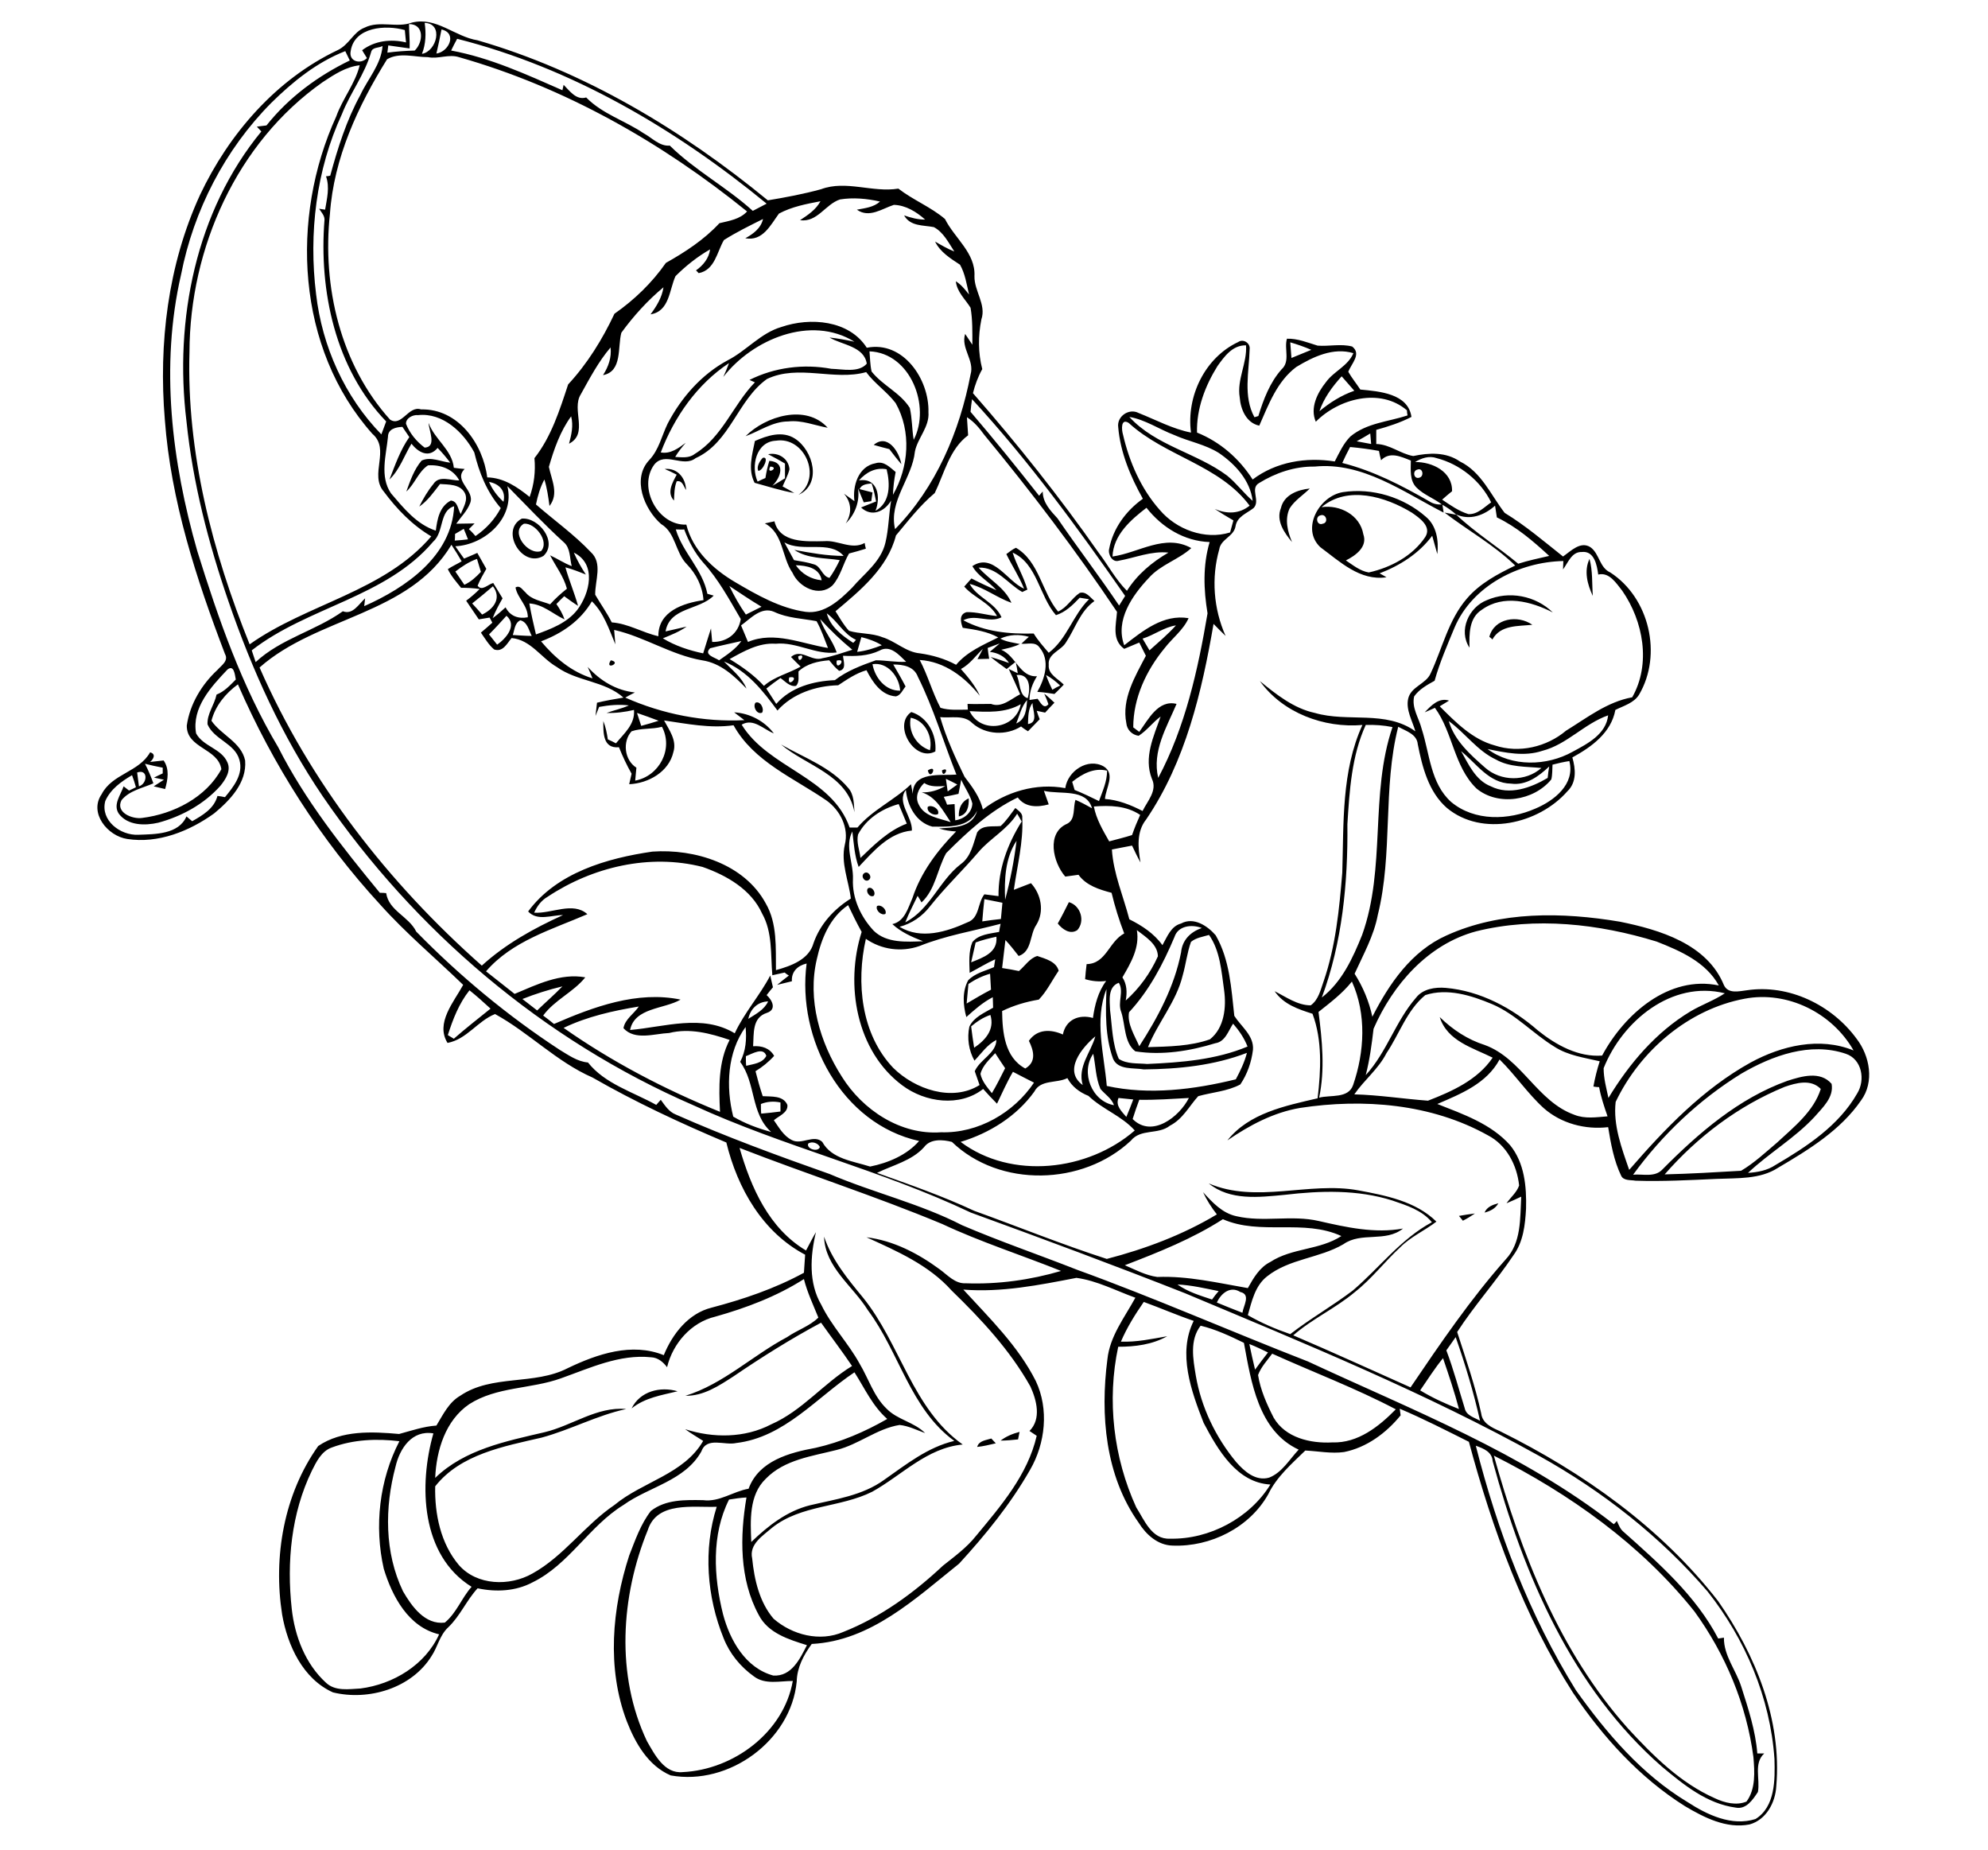 <?xml version="1.0" encoding="utf-8"?>
<!-- Generator: Adobe Illustrator 21.0.2, SVG Export Plug-In . SVG Version: 6.00 Build 0)  -->
<svg version="1.2" baseProfile="tiny" id="Layer_1" xmlns="http://www.w3.org/2000/svg" xmlns:xlink="http://www.w3.org/1999/xlink"
	 x="0px" y="0px" viewBox="0 0 661 615" overflow="scroll" xml:space="preserve">
<path d="M324.9,481c0.6-2.1,2.9-2.2,4.7-2.8c0.4,0.4,1.1,1.2,1.5,1.6C329,480.3,326.9,480.8,324.9,481 M332.7,478.9
	c1.8-1.4,4-2.3,6.3-2.9c-0.1,0.6-0.4,1.9-0.5,2.5C336.6,478.7,334.7,478.9,332.7,478.9 M210,468.2c2.8-5.7,9.5-7.4,15.3-5.7
	C220,463.8,214.5,464.6,210,468.2 M485.1,404.2c1.8-0.3,3.5-0.6,5.3-0.8c-1.3,0.9-2.6,1.7-4,2.4
	C486.1,405.4,485.4,404.6,485.1,404.2 M493.6,403.1c0.8-1.9,2.7-2.6,4.6-3.1C497.2,401.8,495.5,402.6,493.6,403.1 M291.6,301.2
	c1.3-0.7,3.4,1.2,2.8,2.6C293.1,304.5,291,302.6,291.6,301.2 M355.4,299.9c3.9,1.1,5.5,6.3,2.8,9.3c-2.4,1.6-5-0.3-6.5-2.2
	C353,304.7,354.2,302.3,355.4,299.9 M288.6,295.3c1.3-0.8,2.8,1.4,1.9,2.5C289.1,298.5,287.7,296.3,288.6,295.3 M287.3,290.3
	c1.3-1,2.9,1.2,1.6,2.2C287.6,293.5,286,291.3,287.3,290.3 M308.5,268.2c1.3-0.8,4,0.7,3.4,2.4C310.5,271.4,307.9,269.8,308.5,268.2
	 M318.8,271.4c-0.1-2.6,0.8-4.9,3.3-6C322.2,268,321.7,270.8,318.8,271.4 M313.2,256.1C316.2,254.5,313.4,259.4,313.2,256.1
	 M308.5,256.1C312.1,253.8,309.3,259.9,308.5,256.1 M259.7,247.5c7.7,4.4,16.5,7.5,22.3,14.4c2,2.2,1.9,5.4,2.1,8.1
	C281.8,257.5,268.1,254.6,259.7,247.5 M302.8,238.6c-0.9,4.6,1.9,9.3,6.4,10.8C310.2,244.9,307.6,239.5,302.8,238.6 M311,249.8
	c-6.9,3.7-14.3-8.8-8-13.1C308.5,238.4,311.5,244.3,311,249.8 M251.2,233.6c1.6-0.7,3,2,2.2,3.3
	C251.7,237.7,250.2,234.9,251.2,233.6 M203.1,219.5C207,220.3,200.8,223,203.1,219.5 M495.2,211.7c1.6-6.2,9.5-7.4,14.3-4
	c-4.8,0.5-10.6,0-13.3,4.9C496,212.3,495.5,211.9,495.2,211.7 M494.4,199.5c7.3-3.2,16.2-1.5,21.9,4.1c-7.2-3.7-16.4-6.1-23.6-0.9
	c-4.3,2.7-4.2,8.1-4.1,12.6C484.8,209.6,488.4,201.8,494.4,199.5 M528.5,185.8c1.1,4,0.8,8.2,1.1,12.3
	C527.8,194.3,526.6,189.8,528.5,185.8 M264.6,187.9c2,2.9,5.1,4.7,8.6,5C272.5,188.7,268.1,188,264.6,187.9 M260.8,180.3
	c1.1,2,2.1,3.9,3.2,5.9c2.2,0.4,4.5,0.7,6.6,1.4c2.4,0.6,2.7,4,5.2,4.5c1.3-1.8,2.4-3.8,3.4-5.9c-5.1-0.8-10.6-0.4-15.1-3.4
	c5.4,1,10.9,2,16.4,2C275.9,179.4,266.8,183.8,260.8,180.3 M254.3,174c1.1-0.2,2.1-0.5,3.2-0.7c1.8,7.3,10.6,6.7,16.6,6.6
	c4.5-0.4,9.1,3,13.4,0.6c0.1,0.6,0.2,1.3,0.4,1.9c-1.9,0.6-3.7,1.1-5.6,1.6c-2,3.4-2.8,7.6-5.5,10.6c-4.4,4.1-11.2,0.6-13.3-4.2
	C259.9,185.3,260.5,177.2,254.3,174 M174.2,174.1c-4.7,2.7,1.3,10.6,5.7,9.1C182.8,180,177.9,173.7,174.2,174.1 M173.5,172.4
	c5.6-0.5,12.1,7.8,7.2,12.4C173.6,189,166.1,176.3,173.5,172.4 M439.1,171.3c-2,0.4-1.2,3.6,0.7,2.8
	C441.8,173.8,441,170.7,439.1,171.3 M439.4,168.6c6.1-0.9,12.8,2.6,13.9,9c1.5,4.2-2.6,7.1-5.8,8.7c2.4,1.6,4.7,3.5,7.6,4
	c7.3-1.6,14.6-5.5,18.8-11.8c2.2-3.5-1.9-6.3-4.5-8.1C460.7,165.1,448.1,161.3,439.4,168.6 M446.5,163.6c9.8-1.5,20.2,1.7,27.6,8.2
	c3.6,3,4.3,8,3.8,12.4c-0.6-2-1.1-4.1-1.7-6.1c-4.4,5.9-10.7,9.9-17.5,12.5c0.6,0.3,1.8,1,2.3,1.3c-8.8,1.3-15.5-5.2-22-10
	C432.5,175.8,438.6,164.9,446.5,163.6 M425.9,168.9c1-4.4,5.6-6.1,9.6-6.5c-2.2,2.2-5,3.9-6.7,6.6c-1.7,3.6-0.7,7.7,0.8,11.2
	C427,177.1,424.2,173.1,425.9,168.9 M221,155.9c4.3-0.4,7,3,7.1,7c-0.8-1.2-1.2-3.3-3.1-2.9c-0.8,2-0.8,4.2-0.9,6.4
	c-2.5-2.6-0.5-6,0.9-8.6C223.7,157.1,222.4,156.5,221,155.9 M253.6,152.2c2.4-0.7,0,4.5-1.5,4.3
	C251.5,155.1,252.6,153.3,253.6,152.2 M290.5,147.9c4.6-3.9,8.5,2.3,9.2,6.4c-1.4-1.6-2.7-3.3-4-5
	C294,148.9,292.3,148.4,290.5,147.9 M256.1,155.1C254.6,158.1,259.4,155.3,256.1,155.1 M251,146.6c4.1-1.8,9.1-3.5,13.3-0.8
	c6.1,3.9,9.1,15.1,1.2,18.7c8-5.8,2-19.5-7.5-18c-6.6,0.3-8.4,8.5-6.1,13.6c0.9-0.4,1.8-0.9,2.6-1.2c0.3-1.9,0.7-3.8,1.3-5.7
	c5.6,0.4,3.8,5.6,1,8.3c1.4-0.8,2.8-1.6,4.2-2.5c0-1.6,0-3.2,0-4.9c-1.8-1.1-3.7-2.1-5.6-3.1c3.4-0.7,6.8,1.4,7.1,5
	c-0.5,2-1.5,3.8-2.3,5.7c1.3,0.7,2.6,1.4,3.9,2.2c-4.5-0.8-8.8-2.2-13.2-3.4C248.6,156,250.1,151.2,251,146.6 M247.9,145
	c6.7-6.7,20.1-10.8,27.3-2.8c-4.4-0.8-8.6-2.6-13.1-2.1C256.9,140.1,252.6,143.3,247.9,145 M215.4,508.6c-9,22.1-10.7,48.3-0.3,70.2
	c2.6,4.5,5.8,10.9,11.9,10.3c16.9-0.8,33.6-13.2,36.6-30.3c-4.3,0-9.2,1.3-12.9-1.5c-4.5-3.2-8.1-7.6-10.1-12.7
	c-5.6-13.8-6.8-29.5-2.3-43.7C230.5,501.2,218.5,499,215.4,508.6 M242.4,498.5c-5.9,11.7-5.1,25.7-2,38.1
	c2.3,8.7,7.5,17.9,16.7,20.4c6.1,0.4,8.9-5.6,11.2-10.1c-6.1-1.9-12.9-4-16-10c-6.5-11.9-6.3-26.2-4.1-39.1
	C246.2,497.9,244.3,498.2,242.4,498.5 M496.7,483.9c9.1,32.5,21.8,65.2,44.6,90.7c8.4,9.1,17.4,18.1,28.9,23.2
	c3.2,1.5,7.1,2.5,10.5,1.1c3.1-4.2,2.7-9.9,2.3-14.8c-2.3-17.5-9.3-34.2-19.6-48.4C545.6,513.4,521.9,496.6,496.7,483.9
	 M110.3,481.2c-3.4,1.2-5.1,4.7-6.6,7.7c-6.9,14.2-8.4,30.4-6.7,45.9c1,9.1,4.5,18.3,11.4,24.6c3.1,2.9,7.6,2.1,11.5,1.9
	c10.8-1.4,21.5-7.8,26.1-18c-10.2-2.4-15.6-12.6-18.4-21.8c-3.2-14.1-1.5-29.5,5.2-42.4C125.3,478.2,117.5,478.5,110.3,481.2
	 M131.5,487.6c-3.6,13.5-3.7,28.5,2.5,41.4c2.9,5,7.3,11.2,13.9,10.4c3.9-3.2,5.6-8.2,8.9-11.9c-16.9-10.5-17.6-33.8-12.7-51
	C137,475.3,132.9,481.5,131.5,487.6 M472.2,462.2c4.1,2.5,8.5,4.5,12.9,6.2c-1.5-5.7-3.4-11.3-5.3-16.9
	C477,454.9,474.7,458.6,472.2,462.2 M423,450c-1.7,2.3-3.7,4.4-4.7,7.1c0.8,5,2.9,9.7,5.2,14.2c3.9,6.7,12.3,8.6,19.5,8.2
	c8.5,0.3,15.5-5.3,21.1-11C450.8,461.5,436.7,456.2,423,450 M415.4,446.8c0.6,2.8,1.2,5.7,1.9,8.5c1.4-1.9,2.8-3.8,4.3-5.7
	C419.5,448.6,417.5,447.6,415.4,446.8 M480.9,448.9c2.4,6.3,4.1,12.8,6.1,19.2c0.5,2.5,3.2,3.1,5.1,4.2c-2.1-9.4-4.9-18.7-8.1-27.8
	C483,445.9,482,447.4,480.9,448.9 M399.2,440.7c-3.7,4.8-2.5,11.1-1.6,16.6c1.8,10.5,6.6,20.5,13.4,28.7c2.7,3.1,6.5,6.5,11,5.2
	c4.3-1.7,6.7-6,9.8-9.3c-13.4-6.2-15.8-22.5-18.2-35.5C408.9,444.1,404.2,441.9,399.2,440.7 M380.3,432.8c-2.9,4.2-5.6,8.5-7.6,13.2
	c5.2,0.2,10.3-0.9,15.4-1.8c-5,2.8-10.7,3.5-16.3,3.5c-3.8,17.8-1.6,36.8,6,53.4c2.7,4.2,5.1,10.7,11.2,10.4
	c13.1,0.3,26.5-6.8,33.4-18c-11.2-0.6-17.5-11.6-22.2-20.5c-4.1-10.5-8.7-23.1-3.3-33.9C391.3,437.2,385.8,434.8,380.3,432.8
	 M404.6,433c2.8,1.2,5.7,2.3,8.5,3.4c0.3-2.3,2.9-6.1-0.7-6.9C409.1,427.4,406,429.9,404.6,433 M391.5,427c3.5,2.5,7.6,3.7,11.5,5
	c0.7-1,1.4-1.9,2.2-2.8C400.7,428.3,396.1,427.2,391.5,427 M237.8,437.7c-8,1.9-14.1,8.9-16,16.8c-1.3-1.7-3-3.2-5.3-3.3
	c-10.5-1.1-20.4,3.6-30,7c-10,3.6-21.3,2.7-30.5,8.6c-7.9,5.4-10.9,15.3-11.3,24.5c9.8-9.5,23.6-12.2,36.4-15.2
	c9.2-2.2,17.4-8.6,27.1-7.7c-9.7,2.1-18.5,6.9-28.1,9.5c-12.5,2.9-27,5.5-35.4,16.2c-0.2,9.2,1.8,19,7.9,26.2
	c6,6.8,16.8,7.1,24.4,2.8c10.5-5.8,17.4-16.1,27.3-22.8c9.4-7.8,23.1-10.2,29.5-21.3c-2-1.3-4.1-2.5-6-3.9c9.3,3,19.8,3,28.6-1.6
	c10.3-4.5,17.4-13.6,26.9-19.4c-3.3-4.9-6.9-9.6-10.3-14.4c-10.1,5.4-19.8,11.5-29.2,17.9c-4.8,3.1-9.9,6.5-15.9,6.4
	c12.6-3.9,22.3-13.4,33.8-19.5c3.3-2.3,7.6-3.7,10.4-6.5c-1.7-4.2-3.7-8.4-4.8-12.8C258.2,431,248.1,434.8,237.8,437.7 M374,420.6
	c3.5,1.5,7,3.4,10.8,3.9c10.2-0.4,20.2,2,30.1,3.7c1.9-3.4,3.9-6.9,7.5-8.7c7.2-4.7,16.4-3.9,23.6-8.6c-12.6-5.8-26.9-0.1-39.4-5.6
	C396.5,411.8,385.2,416.3,374,420.6 M245.9,381.6c3.8,13.2,9.8,26.8,22.1,34.1c1.1-2,2.1-4.1,3.3-6.1c-1.9,7.9-2.5,16.9,1.8,24.2
	c3.4,7,8.9,12.6,12.7,19.5c3,5,4.7,10.9,9,15c3.6,3.7,9.1,4.4,12.8,8.1c-2.8-1-5.5-2.4-8.5-2.7c-7.5,1.2-13.6,6.5-20.9,8.3
	c-8.2,2.1-17.4,3.2-23.6,9.6c-5.6,5.4-5.1,13.9-4.8,21c5.6-5.4,11.9-10.3,19.5-12.2c8.4-2,17.4-3.2,24.6-8.4
	c7.3-5.1,14.5-10.9,23.4-13c-14.6-10.6-18.3-29.5-28.7-43.4c-5-8.1-14.3-14.3-14.6-24.5c2.6,7.7,7.8,14,12.9,20.2
	c12.5,15.4,16.4,37,33.2,48.9c-11.9,1.1-20.2,10.2-30.1,15.7c-10.6,5.3-23.6,4.3-33.2,11.9c-3.1,2.7-7.8,5.5-6.7,10.3
	c0.7,7,2.4,14.5,7.1,20c6.2,5.4,15.4,7.8,23.2,4.4c12.4-4.9,23.4-12.9,33.1-22c3.9-3.1,7.9-6,11-9.9c8.3-10,17.2-20.3,20.2-33.3
	c-0.6-0.4-1.8-1.2-2.4-1.6c4-4,2.4-10.2,0.3-14.8c-6.8-12.1-16.3-22.3-26.2-31.9c-7.6-8.5-18.2-13.1-28.3-17.7
	c9,1.1,17.2,5.4,24.4,10.7c2.6,1.9,5.1,4.8,8.6,4.6c10.7,0.4,21.5-1.1,31.7-4.1c-13.2-5.3-26.7-9.6-39.5-15.6
	C291,397.6,268.2,390.3,245.9,381.6 M268.7,380.2c-0.6,1.8,3.4,2.9,3.9,1.1C272,379.9,269.8,379.3,268.7,380.2 M253,367
	c0,0.8,0,2.4,0.1,3.2c2.1-0.2,4.3-0.4,6.4-0.7c0-1,0-2,0-3C257.2,366,255,366.2,253,367 M378.8,365.6c-0.8,2.1-1.5,4.2-2.2,6.4
	c6.4,6.4,15.5-0.7,18.7-7C389.8,365.3,384.3,365.7,378.8,365.6 M371.9,365c-1.1,2.6,1.1,4.5,2.6,6.3c0.8-1.9,1.6-3.9,2.3-5.8
	C375.2,365.3,373.5,365.2,371.9,365 M593.4,361.3c-15.4,6.3-29,16.6-39.9,29.1c8.5-0.2,16.9-0.7,25.4-1.2c4.4-2.6,8.1-6.1,12-9.4
	c5.6-5.2,12.1-10.3,14.5-17.8C602.1,358.6,597.2,360,593.4,361.3 M343.9,362.9c-5.9,8.2-14.9,13.8-24.5,16.7
	c16.9,12.7,42.4,9.7,57.9-3.8c-4.4-4.9-10.7-7-15.4-11.5c-3-1.2-5.5-3.1-7-5.9C351.3,360.2,346,358.8,343.9,362.9 M370.4,367.4
	c-0.8-2.3-3-3.6-4.5-5.4c-1.6-3.7-1.6-7.8-2.4-11.7C359.2,356.5,363,366.1,370.4,367.4 M326,357c0.5,2.5,2.3,4.5,3.8,6.4
	c1.6-2.7,3-5.5,4.4-8.3c-1.1-1.6-2.2-3.3-3.3-5C329,352.2,326.7,354.2,326,357 M579,356.9c-14.1,8.7-26.3,20.3-36,33.6
	c3.2-0.3,7.3,1,9.8-1.8c11.9-12,25.3-23.6,41.5-29.4c4.7-1.5,10.9-3.4,14.7,1c0.8,4.5-3,7.9-5.7,11c-6.6,7.1-15.1,12-22.1,18.6
	c3.2-0.2,6.4-0.8,9.1-2.6c10.4-6.1,21.1-13.1,27.2-23.8c2.8-4.5,1.6-11.4-3.8-13.2C601.9,346.3,589.3,350.9,579,356.9 M248,351.1
	c0,0.8,0,2.4,0.1,3.2c2.4-0.6,5.4-0.8,6.7-3.3C253.8,347.9,250,350.4,248,351.1 M360,360.7c-1.8-6.1,2.7-10.8,4.2-16.2
	C359.7,348.3,353.4,355.9,360,360.7 M243.8,371.2c3.9,2.3,8.2,3.9,12.6,5.1c-6.9-6.2-5-16.2-10.3-23.3c1.9-3.6,2.2-7.6,1.8-11.6
	C241.8,349.8,241.3,361.3,243.8,371.2 M322.9,341.2c0.3,2.4,0.6,4.7,1,7.1c3.7-2.5,6.9-6,5.4-10.9
	C326.9,338.2,324.8,339.6,322.9,341.2 M187.4,341.7c16.1,11.3,33.7,20.5,52,27.9c-0.4-8.1-0.6-16.6,3.2-23.9
	c-6.5-2.2-13.3-4-20.1-2.3c-4.9,0.2-11.4,2.6-15.2-1.6c0.5-3,3.5-4.8,5.1-7.2C203.9,336,195.3,337.9,187.4,341.7 M248.8,338.7
	c2.5-1.6,5.3-3,6.6-5.8C251.9,333,249.5,335.4,248.8,338.7 M537.2,366.3c-0.9,7.7,2,15.4,4.5,22.6c11.8-13.6,24.5-26.9,40.4-35.7
	c10.3-5.6,22.9-8.6,34.2-4c-7.1-12.5-22-19.9-36.2-17.2C561.4,335.5,545.3,349.3,537.2,366.3 M533.2,355.1c0,3.4,0.9,6.6,1.6,9.9
	c6.9-11.4,15.8-21.9,27.3-28.8c3.7-2.2,7.8-3.6,11.4-6C555.8,325.8,539.4,339.5,533.2,355.1 M473.9,330.8c-6.1,5-8.6,12.9-12.9,19.3
	c-2.7,5.3-7.4,8.9-10.7,13.7c8.2,0.2,16.3,1.5,24.5,2.1c8-3.1,16.5-6.9,21.5-14.3c-6.6-3.3-15.1-5.5-17.6-13.5
	c4.3,4.2,9.3,7.5,15,9.3c12.3,4.5,17.4,18.8,29.8,23.2c3.5,1.4,7.3,0.8,11,0.5c-1.1-3.2-2.2-6.4-2.8-9.7c-0.5,0-1.5-0.1-1.9-0.2
	c0.5-2.8,1.2-5.6,2.1-8.4c-5.1-1.2-10.5-1.9-15-4.8c-7.2-4.4-13-10.9-20.8-14.2C489.2,330.9,481.2,328.4,473.9,330.8 M148.9,344.1
	c0.5,0.3,1.5,0.9,2,1.2c4-3.5,8.1-6.7,12.2-10c-2.3-2.1-4.6-4.2-7-6.1C152.6,333.6,150.6,338.8,148.9,344.1 M368,361
	c14.1,3.1,29,1.2,42.9-2.2c1.5-2.8,2.9-5.7,3.7-8.8c-10.9,4.2-22.7,5.4-34.3,5.5c-3.4-0.6-8.5,0.3-10.2-3.5
	c-2.7-7.4-2.5-15.5-2.2-23.2C363.8,339.1,367.1,350.4,368,361 M173.7,332.1c1.6,1.3,3.3,2.5,4.9,3.8c2.8-2.7,5.7-5.2,8.4-8
	C182.4,329,178,330.4,173.7,332.1 M438.4,336.4c1.2,9.4,2.2,19.1,0.2,28.5c3.8-1,9.7,0.4,11.3-4.2c3.8-11,4.5-23.6-0.4-34.4
	C446.3,330.3,442.3,333.3,438.4,336.4 M369.1,335.9c0.7,5.4,0.7,11.1,2.9,16.1c2.7,1.8,6.3,1.4,9.4,1.7c11.3-0.5,22.9-1.4,33.4-5.8
	c-1.1-2.8-2.8-5.3-4.8-7.6c-1.6,2.4-2.6,6-5.9,6.5c-8.5,2.6-17.7,4.1-26.6,2.7c-3.8-2.9-3.3-8.9-4.7-13.1c-1.3-3.2,1-6.8-0.8-9.7
	C368.2,328.1,369,332.8,369.1,335.9 M322,327.1c-0.2,2.2-0.4,4.4-0.6,6.5c2.7-1.6,5.4-3.2,8.1-4.6c-0.1-1.8-0.2-3.6-0.3-5.3
	C326.7,324.4,324.2,325.6,322,327.1 M324.4,313.3c-0.5,2.2-1,4.4-1.5,6.6c4-1.6,8.9-3.2,8.4-8.5
	C328.9,311.9,326.6,312.5,324.4,313.3 M396,313.1c-1.3,3.6-1.7,7.5-2.8,11.3c-2.1,8.6-8.2,15.5-11.5,23.7c6.9-0.2,14.1-0.3,20.6-2.6
	c4.8-3.8,5.5-10.7,4.7-16.4c-0.9-6.3-1.3-13-5-18.3C400,311.4,397.7,311.7,396,313.1 M378,309.2c1,5.8-2,10.9-4.8,15.7
	c1.5,2.3,1.6,5,1.1,7.7c4.5-4,8.2-9.1,10.7-14.7C384.9,313.8,380.8,311.4,378,309.2 M390.5,311.5c-3.8,9-8.4,17.8-15.1,25
	c-0.7,3.8,1.9,7.8,3.4,11.3c6.2-9.6,11.7-19.9,13.9-31.2c0.4-4.1,3.1-6.8,6.9-8.1C396.3,307.2,391.7,307.7,390.5,311.5 M490.8,309.6
	c-16,4.3-27.7,17.7-34.1,32.4c-0.6,5.2-1.3,10.4-2.6,15.4c7-7.6,9.9-17.9,16.7-25.7c2.3-3,6.4-3.6,9.9-3.3
	c11.5,1,22.1,6.7,30.7,14.2c6,4.8,13.4,8.9,21.3,8.3c7.4-13.8,22.2-26.8,38.8-23.3c-4.3-7.8-12.8-11.5-20.7-14.6
	C531.6,307.1,510.5,304.7,490.8,309.6 M305.7,314.5c-6,2.1-12.6,1.2-17.8-2.4c-3.3,14.5-1.6,31.7,9.1,42.9
	c7.2,7.1,19.6,11.4,28.7,5.7c-0.5-1.5-1.1-3.1-1.6-4.6c1.8-4,7.1-5.9,7.2-10.4c-3.1,1.6-5,4.5-7.3,6.9c-1.9-3.4-2.5-7.5-1.7-11.3
	c1.5-3.2,5-4.6,7.9-6.3c0-0.9-0.1-2.6-0.1-3.5c-3.3,1.7-6,4.1-8.8,6.6c-1.1-4-1.4-8.5,0.6-12.2c2.3-2.4,5.6-3.1,8.6-4.4
	c0.1-0.7,0.3-2,0.4-2.6c-2.9,1.3-5.6,3-8.5,4.5c-0.1-3.4-0.4-7,0.9-10.2c2.1-2.6,5.8-2.8,8.9-3.4c0.1-0.7,0.3-2,0.5-2.7
	C323.6,309.5,314.4,311,305.7,314.5 M271.6,318.8c-3.2,13.5,1,27.7,8.3,39.1c6.9,11.1,19.6,19.5,33,18.5
	c12.3,0.4,24.2-6.5,30.9-16.5c-2.4-1.2-4.7-2.4-7-3.6c-2,3.4-3.6,7.1-5.3,10.6c-1.6-1.6-3.1-3.2-4.6-4.9c-7.8,6.1-19.3,4.5-26.9-1.2
	c-15.3-11.4-19.1-33.5-13.5-51c-1.6-2.9-3.1-5.9-4.5-8.9C275.9,305,273.1,312.1,271.6,318.8 M327.3,298.9c-0.3,2.5-0.5,4.9-0.7,7.4
	c2.1-0.3,4.1-0.6,6.2-0.8c0.2-1.8,0.3-3.6,0.5-5.4C331.3,299.7,329.3,299.3,327.3,298.9 M182.1,298.1c-2.1,1.2-3.5,3.1-4.5,5.3
	c5.8,0.4,12.9-3.8,17.7,0.5c-11.8,5.1-25,8.9-33.7,19c3.2,2.5,6.3,5,9.5,7.5c7.4-3.1,15.3-7,23.5-5.5c-3.9,4.9-10.2,7.5-14,12.7
	c1.2,0.9,2.4,1.8,3.6,2.8c13.1-5.7,27.7-11.1,42.1-8.1c-5.5,3.2-15.3,2.6-16.8,10.1c11.5-1,24-5.4,34.8,1.1
	c3.2-6.9,8.3-12.5,11.8-19.2c0.3,1.3,0.6,2.6,0.9,3.9c-0.7,0.8-1.4,1.7-2.1,2.6c1.9,1.7,3.4,4.8,0.1,5.9c-5,1.6-4.3,6.9-4.6,11.1
	c2.9-0.2,5.5,0.6,7,3.2c-1.8,2-3.9,3.7-6.2,5.1c0.7,2.8,1.5,5.6,2.4,8.3c2.9,0.2,6.8-0.3,8.2,2.9c0.3,2.6-2.9,3.7-4.5,5.1
	c1.7,2.4,3.2,5.2,6,6.6c3.2,1.7,7.3-2,10.1,0.6c3.1,5.7,10.3,6.4,15.9,8.2c6-1.2,12.2-3.8,16.3-8.5c-25.8-5.7-40.7-34-37.4-59
	c-3,0.7-5.1,2.7-4.9,5.9c-1.6,0.4-3.3,0.8-4.9,1.2c1.3-1.1,2.6-2.1,3.9-3.1c-0.4-0.2-1.1-0.7-1.4-1c-1.4,0.3-2.7,0.6-4.1,0.9
	c-0.6-6.9,0.1-14.3-3.4-20.5c-3.6-8-11.8-12.7-19.8-15.5C216,283.7,197,288.2,182.1,298.1 M334.2,299.1c1.7-6.4,3-13,3.8-19.6
	C334.2,285.2,333.9,292.5,334.2,299.1 M310.3,273.3C310.8,273.8,310.8,273.8,310.3,273.3 M325.3,283.3c-5.2,6.1-11,11.6-16,17.9
	c-2.6,3.4-6.1,5.8-10.2,6.9c7.1,4.3,15.6,1.7,22.6-1.5c4-1.4,3.3-6.4,5.6-9.3c1.6,0.2,3.1,0.4,4.7,0.6c-0.1-9,3-17.3,7.7-24.8
	c-0.4-0.7-1.1-2-1.5-2.6C334.9,275.8,329.2,278.7,325.3,283.3 M363.7,268.1c0.8,4.2,3,7.9,5.1,11.6c2.6-0.7,5.1-1.3,7.6-2.1
	c0.8-2.3,1.7-4.5,2.7-6.7C374.5,267.8,369,267.7,363.7,268.1 M285.3,277.4c-0.6,2.6,0.5,5.2,0.8,7.8c4.6-4.4,9.3-9.1,15.4-11.4
	c-0.9-2.1-1.8-4.3-2.7-6.5C293.3,268.8,288,272.2,285.3,277.4 M312.2,265.5C312.7,266,312.7,266,312.2,265.5 M347.1,262.9
	c0.5,1.5,1.1,3,1.6,4.5c-3.7,1-7.8,1.1-10.3-2.3c-9.2,4.4-16.7,11.4-23.8,18.5c-3,5.4-3.5,12-8.2,16.4c-0.3-0.6-0.9-1.6-1.3-2.2
	c-1.4,2.9-2.9,5.8-4.1,8.8c8.2-4.2,11.3-13.8,18.4-19.3c3.5-2.5,4.2-6.8,5.5-10.6c1.8-2.6,5.1-1.8,7.8-2.1c1.9-1.7,3.3-3.9,4.9-6
	c1,0.9,2.5,1.7,2.3,3.3c0.4,8-1.7,16-2.8,23.9c1.9-0.7,3.8-1.5,5.7-2.2c3.4,3.7,4.5,9.4,1.8,13.8c-2.3,3.3-1.4,8.9-5.9,10.4
	c-1.4-1.8-2.8-3.6-4.4-5.3c-0.4,3.1-0.7,6.2-1.1,9.3c1.9,0.3,3.8,0.6,5.6,1c2-1.7,3.6-4.3,6.1-5c2.6,0.9,6.3,1.8,7.1,4.9
	c-2.2,3.2-3.9,6.8-6.6,9.6c-4.2,0.7-8.3,1.9-12.2,3.8c0.1,7,0.8,15.4,7.7,19.1c3.8-2.2,2.8-6,1.2-9.2c2.8-4,7.3-3.9,11.3-2.1
	c1-5,5.4-6.8,10-5.5c0.6-4.3,1.7-8.7,4.4-12.3c-2.3,0.3-4.7,0.1-7-0.6c0.1-1.7,0.3-3.3,0.5-5c6.5-0.1,7.4-7.5,12.5-10.2
	c-1.7-4.4-3.1-8.9-4.2-13.5c-4.1-1.1-8.4-2.4-11-6c-1.5,0.2-2.9,0.4-4.4,0.6c-4.1-4.7-6.4-14.6,0.7-17.6c2.8-1.5,1.8-5.3,2.7-7.9
	c1.9,0.8,3.7,1.8,5.5,2.8C361.2,262,352.6,264.2,347.1,262.9 M303.2,276.1c-7.6,0.7-12.8,6.9-17.7,12.1c-1.4-3.8-1.6-7.8-2.1-11.8
	c-2.6,5,0.4,10.5,0.2,15.8c-0.3,6.4,2.6,12.6,6.9,17.2c4.3,4.2,10.9,3.7,16.4,3.5c-3.6-1.4-7.3-3-10.2-5.7c4.1-0.9,5.2-5.3,6.7-8.7
	c2.8-8.5,8.3-15.8,14.5-22.1c-1.9-0.1-3.9-0.4-5.7-1c4.8-0.4,11.1-0.1,12.7-5.9c-2.8,5.8-9.4,5.3-14.9,5.3
	c-5.4-1.4-8.3-6.9-8.8-12.2C298,266.7,303.4,271.5,303.2,276.1 M305.5,267.5c1.9,4,6.8,4.5,10.6,5.8c-2.6-3.8-4.8-8.4-9.6-9.9
	c2.8,0.1,5.4-0.7,7.8-2.1c-2.4,0.1-4.9,0.4-7-1C305.4,262.1,304.1,264.9,305.5,267.5 M319.6,259.2c-0.3,1.6-0.6,3.1-0.9,4.7
	c-1.6,0.4-3.3,0.7-4.9,1c0.4,0.8,0.8,1.7,1.1,2.6c0.8-0.1,1.7-0.1,2.5-0.2c0.1,1.8,0.1,3.6,0.2,5.4c2.9-0.4,5.6-2.5,5.7-5.6
	C322.6,264.3,320.8,261.9,319.6,259.2 M314.5,258.9c0.2,1.4,0.4,2.8,0.6,4.2c1.1-0.8,2.1-1.5,3.2-2.3
	C317,260.1,315.8,259.5,314.5,258.9 M356.5,259.9c0.2,0.7,0.6,2,0.8,2.7c2.8,1.1,5.4,2.4,8.1,3.7c1.2-3.3,2.7-6.5,2.7-10.1
	C363.7,255.1,359.8,257.3,356.5,259.9 M45.6,256.8c0.2,1.5,0.4,3,0.6,4.6C49.1,260.5,49.3,255.5,45.6,256.8 M485.8,249.7
	c2.5,4.4,4.8,9.7,9.9,11.7c6.2,3.1,13.3,0.5,18.9-2.8c0.1-1.3,0.3-2.6,0.5-3.8c-3.5,3.3-7.7,6.4-12.7,5.7
	C495.1,260.4,490.9,253.8,485.8,249.7 M210,243.1c-3.1,3.4-2.4,9.6,1.6,12.1c-0.1,1.4-0.3,2.9-0.4,4.3c8-1.5,12.8-10.5,8.9-17.9
	C216.8,242.5,213.2,242,210,243.1 M454.1,241c-4.7,10.3-5.4,21.8-6.1,33c0.2,19.5-1.7,39.3-8.5,57.6c6.7-5.2,10.3-13.1,13.4-20.8
	c8-22.3,2.5-46.8,10.1-69.1C460,241.1,457.1,240.9,454.1,241 M481.7,239.7c1.9,6.5,7.2,11.2,12.1,15.5c5.2,4.6,13.5,4.7,18.7,0.1
	c-5.1-0.5-10.5-0.2-15.1-2.8C491.2,249.6,487.2,243.7,481.7,239.7 M512.8,249.6c-6,2-12.3,0.6-18.2-0.6c8.1,6,19.7,5.7,28.3,0.9
	c5-2.7,11.1-5.8,11.8-12.1C526.7,240.6,521,247.5,512.8,249.6 M211.8,237c0.5,1.4,0.9,2.9,1.4,4.3c1.9-0.5,3.9-1.1,5.8-1.7
	C216.6,238.7,214.2,237.8,211.8,237 M341.8,240.7c3.6-0.5,1.5-4.6,1.5-7C341.8,235.7,341.9,238.3,341.8,240.7 M322.4,236.4
	c3.6,7.7,15.4,6,17-2.3C334.2,237.1,328.2,236.7,322.4,236.4 M337.9,240.5C337.2,240.7,337.2,240.7,337.9,240.5
	c3.2-1.4,3.4-4.8,3.6-7.8C339.6,234.9,339,237.8,337.9,240.5 M347.8,224.4c0.6,1.7,1.3,3.3,2.1,4.9c0.6-0.4,1.9-1.1,2.6-1.4
	C351,226.5,349.5,225.3,347.8,224.4 M338,224.4c1.3,2.4,0.7,6.8,3.7,7.7C342.7,228.9,342.5,223.9,338,224.4 M262.4,225.2
	C261.5,229.2,266.4,224.4,262.4,225.2 M75.6,222.6c-5.4,5.7-11.9,12.7-10.4,21.2c2.4,4.4,8.4,5,10.4,9.6c1.3,2.8-0.6,5.7-2.3,7.8
	c-5.4,6.1-12.9,10.2-20.7,12.3c-4.4,1-10.1,1-13.1-3c-2-3,0.6-6.2,1.6-9.1c0.5,0.4,1.4,1.1,1.8,1.4c0.6-0.3,1.8-0.8,2.3-1.1
	c-0.4-1.4-0.8-2.7-1.3-4c-3.6,2.1-7.2,4.7-8.9,8.6c-1.7,6.4,5,11.5,11,11.2c5.6-0.2,13.4-0.1,16-6.1c0.6,0.5,1.3,1.1,1.9,1.6
	c3.5-2,7.3-4.2,8.4-8.4c0.8,0.1,1.7,0.2,2.5,0.4c2.8-3.4,6.2-7.6,4.8-12.4c-1.5-5.5-8.4-6.7-10.6-11.8c-0.2-3.5,2.3-6.5,3-9.9
	c2.6-1,4.5-3.1,6.4-5C78.1,224.3,77.8,220.8,75.6,222.6 M290.1,220.8c0.8,4.5,4.3,8.9,9.2,8.8C299,224.9,295.1,220,290.1,220.8
	 M278.2,219.6C277.6,223.7,282.1,218.6,278.2,219.6 M265.4,218.2C265.5,221.5,268.4,216.7,265.4,218.2 M292.4,216.3
	c-3.8,1.8-8,1.9-12.1,1.7c0.1,1.7,1.3,4.6-1.3,5c-1.3-1-2.3-2.3-3.3-3.5c-3.7,0.3-7.4,1.1-10.2,3.7c-0.1,1.6,0.4,3.5-0.8,4.8
	c-2.1,0.4-3.6-1.5-5.2-2.6c-1.6,1.1-3.2,2.3-4.7,3.5c1.1,1.7,2.2,3.4,3.3,5.1c4.9-5.6,12.4-7.6,19.5-7.9c4-3.1,8.8-4.9,13.6-6.6
	c3.4,0,6.7,0.7,10.1,0.5C299,217.8,296,214.2,292.4,216.3 M328.4,215.4c0.1,1.2,0.3,2.4,0.5,3.6c-1.3,0-2.6,0.1-3.9,0.1
	c0.6-1.1,1.2-2.2,1.8-3.4c-2.4,2.3-4.3,5.1-7.3,6.7c2.4,2.7,4.8,5.6,6.3,8.9c-5-6.2-11.7-11.4-20-11.9c2.7,5.1,4.2,10.8,6.9,15.9
	c2.9,0.9,6.1,0.6,9.1,0.6c0-0.5-0.1-1.4-0.1-1.9c2.6,0.1,5.2,0,7.8,0c3.6,1.4,6.7-1.7,9.7-3.2c-1.2-2.8-2.5-5.6-3.8-8.4
	c0.8,0.4,2.3,1.1,3,1.4c-0.2-1.3-0.4-2.6-0.7-3.8c-1,0.8-2,1.6-3,2.4c-1.8-1.3-3.6-2.6-5.3-4c2.1,0.6,4.1,1.3,6.1,2
	c-1.5-2.3-3.8-3.4-6.4-3.7c1.1-0.9,2.2-1.9,3.3-2.8C331,214.4,329.7,214.9,328.4,215.4 M236.1,215.5c-2.2,2.2,1.5,3,3,4
	c2.7-1.9,5.5-3.7,7.4-6.4C243,213.9,239.6,214.6,236.1,215.5 M286.4,211.8c-0.5,1.6-0.9,3.3-1.4,4.9c2.9-0.3,5.6-1.2,8.2-2.2
	C291.1,213.2,288.8,212.4,286.4,211.8 M379.9,212.3c0.8,1.3,1.5,2.6,2.3,3.9c3-2.7,6.1-5.3,8.8-8.3
	C387,208.5,383.8,211.1,379.9,212.3 M170.5,211.1c2.1,0.1,4.2,0.3,6.3,0.3c-1-1.9-1.4-4.6-3.8-5.2
	C171.1,207.1,171.1,209.4,170.5,211.1 M272.7,205.8c1.3,4,4.2,7.2,5.5,11.1c-7,0.9-13.3-3.6-20.3-2.9c-5.6-0.4-10.6,2.5-15.3,5.1
	c4.1,2.5,8.1,5.3,11.4,8.9c3.5-3.1,8.2-4.1,12.2-6.4c-1.1-1.1-2.2-2.1-3.2-3.2c3.4-3,6.8,1.7,10.5,0.4c3.4-0.6,6.6-1.8,9.9-2.8
	C279.5,212.8,276,209.4,272.7,205.8 M168.4,204.7c-1.9,2.1-3.8,4.2-5.8,6.2c0.9,1.1,1.8,2.3,2.7,3.4
	C168.2,212.3,172.1,207.9,168.4,204.7 M274.9,203.9c1.2,4.5,5.1,7.4,8.8,9.8c0.2-0.2,0.7-0.7,0.9-1
	C280.5,210.8,278.5,206.5,274.9,203.9 M246.4,207.9c0.8,1.8,1.5,3.7,2.3,5.5c8.8-3.7,17.8,0.6,26.6,2c-1.2-3-2.2-6.1-3.8-8.9
	c-4.7-0.9-9.7-1-14.1-3.1C253.1,201.5,249.5,205.7,246.4,207.9 M179.9,213.2c4.6,5.5,10.2,10.2,17.1,12.3c-0.5-1.3-1.1-2.6-1.6-3.8
	c4.2,4.6,9.4,7.8,15.7,8.5c-1.1,0.5-2.1,1.1-3.2,1.7c12.4,5.5,26.1,8.2,39.6,7.5c-1.1-0.9-2.3-1.7-3.4-2.6c5.2,0.3,10.1,2.9,13.2,7
	c-3.4-1.3-6.8-5.2-10.7-2.9c8.9,14.5,30,17.3,35.9,34.2c0.6,0,1.9,0,2.6,0c5-5.9,12.3-9.1,17.8-14.4c0.2,1.1,0.4,2.1,0.6,3.2
	c0-7.6,9.3-6,14.5-6.4c-4.3-10.8-7.6-22.1-12.8-32.5c-1.3-3.5-4.9-4.1-8.2-4.1c1.4,2.4,2.8,4.8,4.1,7.3c-1,1.2-1.6,2.9-3.2,3.3
	c-4.9-0.3-7.8-4.8-9.8-8.7c-3.5,1-6.5,3.1-9.4,5c-7.4,0.2-15.1,2.7-20.2,8.4c-4.8-6.5-10-13.2-17.8-16.3c2.7,2.8,6,5.3,7.5,9
	c-4.1-4.2-8.6-8.5-14.8-9.4c-10.3-1.8-19.1-7.8-29.2-10.1c0.1,1.6,0.3,3.2,0.4,4.8c-2.1-5-3.8-10.4-7.8-14.3
	C193,206.4,186.8,210.6,179.9,213.2 M331.5,196.2C331.8,196.8,331.8,196.8,331.5,196.2 M242.5,194.8c1.6,3.3,3.4,6.5,5.5,9.5
	c1.7-0.9,3.5-1.7,5.2-2.6C249.5,199.5,246,197.1,242.5,194.8 M157,200.6c1.1,1.2,2.2,2.4,3.3,3.7c3.8-1.8,6.6-5.4,3.6-9.4
	C161.7,196.8,159.4,198.7,157,200.6 M151.4,190c1,1.5,2,2.9,3,4.4c2.2-1,3.9-2.6,5.5-4.3c-0.4-1.4-0.9-2.9-1.3-4.3
	C156,186.7,153.6,188.3,151.4,190 M519.7,189.3c0-0.7,0.1-2.1,0.1-2.8c-14.7,0.3-30.3,8.2-36.2,22.2c-2.4,5.8-4.9,11.5-6.6,17.6
	c-2.5,1.4-5.1,2.8-6.8,5.2c-0.9,3.8,1.6,7.2,2.5,10.8c2.7,8.3,2.9,18.1,9.8,24.3c7.8,6.5,19.1,6.1,28,2.2
	c6.2-2.6,13.3-8.1,11.3-15.8c-1.9,0.3-3.7,0.7-5.6,1.2c-0.1,1.6,0,3.3-0.4,4.9c-5.8,7.1-17.7,9-24.9,3c-7.5-7.3-7.8-18.6-13.8-26.8
	c-1.1,0.5-2.2,1-3.4,1.5c2.1-2.2,4.7-5,8.1-3.9c-1,0.6-2.1,1.3-3.1,1.9c5.3,5.3,10.9,11,18.3,13c8.1,2.7,17.3,0.5,23.7-4.9
	c7-4.3,13.7-9.6,22-11.1c6.3-11.1,3.7-25.3-3.3-35.4c-2-2.5-4.3-6.3-8-5.4c-0.4-3.1-1.3-8-5.5-7.5
	C522.6,183.4,521.4,187,519.7,189.3 M336.7,183.7c1.3,4.2,3.7,8,4.9,12.3c-0.4,0.2-1.3,0.6-1.7,0.8c-4.8-2.7-8.5-8.4-14.5-8.1
	c3.5,4,8.7,6.6,10.9,11.7c-4.8-1.7-8.9-5-13.9-6.3c2.5,4.6,8.4,6.1,10.6,11.1c-4.1,2.1-8.6-1.2-12.7,1c7.3,3.9,15.3,4.6,23.4,4.4
	c1.4,2.3,3.2,4.3,5,6.4c6.1-4.6,8-12.5,13.4-17.8c-0.8-0.1-2.3-0.4-3.1-0.5c-2.3,2.4-4.7,4.8-7.9,5.8
	C345.5,198.1,344.9,187.4,336.7,183.7 M190.8,183.7c1.1,2.6,2.5,5,4,7.3c-2.2-0.9-4.5-1.8-6.8-2.4c1.2,4.3,3,8.5,4.2,12.8
	c-1.6-1-3.1-2.1-4.6-3.2c-0.9,0.9-1.8,1.7-2.6,2.6c1.1,1.6,2.1,3.3,2.7,5.1c-3.9-1.8-7.1-5-11.7-5.3c0.6,3.5,1.4,6.9,2.2,10.3
	c5-1.8,10.3-3.8,13.7-8.1C196.1,197.3,198.5,187.5,190.8,183.7 M86.3,221.9c16.7,38.1,42.8,71.6,73.9,99.1
	c7.9-7.2,17.3-12.4,27-16.8c-3.9,0-8.5,2.1-11.6-1.2c9.5-12.9,26.2-17.7,41.3-19.9c14.1-1,30.6,4.1,37.7,17.2
	c3.9,6.7,3.3,14.8,3.4,22.2c5-1.4,11-3.5,12.5-9c2.2-6.3,6.8-11.3,12.4-14.8c-0.7-5.9-3.4-11.8-2-17.9c1.4-5.6-1.5-11.4-6.1-14.7
	c-10.9-7.5-24.2-12.9-30.9-25c-7.8,1.1-15.5-0.5-23.1-1.6c1.7,3.2,4.3,6.6,3.1,10.5c-1.5,6.6-8.3,10.4-14.7,10.7
	c0.3-1.2,0.5-2.3,0.8-3.5c-1.6-2.8-3-5.8-4.2-8.8c-5.4,0.5-5.2-4.8-5.2-8.7c0.8,2,1.2,4.1,1.5,6.1c0.9,0.4,1.8,0.8,2.7,1.3
	c2.7-3.3,6.4-6.3,6-11.1c-3,0.7-6.1,1.1-9.1,1c2.4-0.9,5-1.4,7.4-2.5c-3.3-0.4-6.6-0.1-9.9,0.5c-0.3,0.7-0.9,2.2-1.2,3
	c0.2-1.5,0.3-2.9,0.5-4.4c2.9-0.7,5.8-1.2,8.8-1.7c-6.3-5.6-15.4-5.3-22.2-10.2c-5.2-3-8.6-9-15-9.6c-1.5,1.8-2.9,4.8-5.8,3.8
	c-1.8-1.5-3-3.6-4.4-5.6c1.3-1.1,2.6-2.2,3.8-3.3c-0.2-0.4-0.7-1.3-0.9-1.7c-1.2,0.2-2.4,0.4-3.6,0.6c-1.4-2.1-2.8-4.1-4.2-6.2
	c1.6-1.2,3.1-2.5,4.5-3.9c-2.1-0.3-4.2-0.4-6.2-0.4c-1.6-2-3.3-3.9-4.4-6.2c1.5-1,3.1-1.7,4.6-2.6c-1.1-1.9-2.2-3.7-3.4-5.5
	C136.1,204.5,105.5,204.9,86.3,221.9 M224.7,176c2.3,7.7,8.9,13.3,10.5,21.4c0.5,0.1,1.6,0.5,2.1,0.6c-4.8,4.9-14.6,3.8-16,11.9
	c2.3-0.5,4.7-1.1,7-1.6c-2.4,1.7-5.2,2.8-7.9,3.9c4.1,2.5,8.7,4,13.4,5c0.9-2.8,1.7-5.6,2.6-8.3c0.1,1.5,0.3,3,0.4,4.5
	c4.8,0.1,8.7-2.7,9.5-7.6c-3.8-6.5-7.4-13.2-12.5-18.8c-2.8-3.2-4.8-7-6.3-11C226.9,176.1,225.4,176,224.7,176 M151.3,177.5
	c0,0.5,0,1.6-0.1,2.2c1.5-0.1,2.9-0.2,4.4-0.4c-0.5-1.2-0.9-2.4-1.4-3.5C153.2,176.4,152.3,176.9,151.3,177.5 M381.2,168.8
	c-5.2,4-11,9-11.3,16.2c8.7-1.2,17.4-7.7,26.2-2.8c-4.3,3.9-10.2,5.5-14.1,9.9c-5.5,5.8-11.3,14.1-8.2,22.4c6.2-4.8,13-10.4,21.4-9
	c-1.8,4-5.4,6.6-8,10c-6.1,7.4-10.4,16.6-10.4,26.3c0.5,0.4,1.5,1.1,2,1.5c3-4.1,6.3-10.8,12.4-9.3c-3.3,7.8-8.2,15.7-6.1,24.6
	c9-16.9,13.2-35.9,16.4-54.7c-1.3-7.9-1.6-15.9,0.7-23.7C393.8,179.9,386.4,175.4,381.2,168.8 M144,180.1
	c-15.7,18.5-41.7,21.6-60.3,36.1c0.4,1.3,0.9,2.6,1.3,3.9c8.4-7.8,19.9-10.4,29-16.9c3.3,1.3,5.3-2.4,7.4-4.3
	c-0.1,0.6-0.2,2-0.3,2.6c13.8-6.1,29.1-16.6,29.9-33.2C146,169.7,147.7,176.9,144,180.1 M484.1,171c6.4,6.1,14,10.8,20.7,16.4
	c3.4-1.1,6.9-1.8,10.3-2.6c-5.3-4.9-10.9-9.7-17.4-12.8c-0.2-1.3-0.4-2.6-0.6-3.9C493.5,171.3,488.8,173.1,484.1,171 M168.7,161.6
	c2.6,10.5-7.4,19.5-17.3,20c1,1.4,1.9,2.8,2.9,4.1c1.5-0.6,3-1.3,4.4-1.9c1,1.8,2,3.5,3,5.3c-1,1.8-2.1,3.6-2.9,5.6
	c1.4,2,3.5-0.5,5.2-0.9c1,1.7,2.1,3.4,3.1,5.1c-1.2,2.1-2.4,4.3-3.3,6.6c1.5-1.1,2.9-2.3,4.3-3.6c1.5,2.9,4.2,3.9,7.4,3.3
	c0-3.9-3.4-6.3-4.1-9.9c1.5-0.9,2.3,0.8,3.3,1.6c2,2.5,5.4,2.9,8.2,4c1.7-1.9,3.6-3.6,5.6-5.2c-1.1-4.1-3.7-7.4-5.6-11.1
	c2.4,1.1,4.6,2.6,7.2,3.6c-0.7-2.6-0.4-6-2.6-7.9C181,174.4,174.9,167.9,168.7,161.6 M162.6,160.2c1.1,2.5,2.7,4.7,4.8,6.6
	C168.3,163.1,165.9,160.8,162.6,160.2 M471.3,156.1c-1.8,0.4-1.2,3.3,0.6,2.7C473.6,158.4,473.1,155.4,471.3,156.1 M285.6,159.7
	c6.3-1,7.3,5.6,5.5,10.1c5-2.7,4.9-9,3.7-13.8C291.1,155.3,288,157,285.6,159.7 M418.6,160.6c-3.1,1.8,0.6,5.9-1.8,8.3
	c-2.3,1.8-5.5,2.8-6,6.1c-0.6,3.4-4.9,4.2-5.4,7.6c-2.7,9.5-1.9,19.8,2.1,28.8c-1.4-1.3-2.7-2.7-4-4c-3.9,22.6-9.3,45.7-22.4,65
	c-3.3,4.1-2.7,9.5-1.9,14.3c-1-1.8-1.9-3.7-2.8-5.6c-2.3,0.4-4.5,0.9-6.7,1.3c0.5,8,3.8,15.5,5.8,23.2c4.2,2.1,8.2,4.7,11,8.6
	c1.6-2.8,2.8-6.3,6.2-7.2c4.2-2.3,8.8,0.8,11.5,3.9c4.7,8.1,5.2,17.8,6.2,26.8c2.3,3.6,6.6,6.6,6.2,11.3c-0.5,4.1-1.9,8.1-4.2,11.5
	c-4.3,2.3-9.4,2.6-14,3.9c-3,3.3-5.1,7.6-9.4,9.8c-3.9,3.1-9.7,0.9-13,5c-16,15-43.6,15.7-59.5,0.4c-3.1-0.8-7.2-1.1-9.3,1.8
	c-4.1,4.5-10.3,5.9-15.6,8.5c10.9,3.9,21.8,7.7,32.3,12.6c14.7,5.3,29.2,11.2,44.1,16c12.7-3.3,25.3-8,36.6-14.8
	c-1.8-2.3-3.4-4.8-4.6-7.4c3.1,3.4,6.4,7,11.1,8c9,2.1,18.4-0.5,27.4,1.6c9.2,2.1,18.6,4.2,28,2.5c-5.8,4.7-13.9,1-19.8,5.2
	c-8,4.7-18,4.8-25.4,10.7c-4,3.1-5.1,8.3-6.4,12.9c4.5,2.6,9.2,4.6,14.1,6.3c6.7-5.2,14.1-9.4,20.8-14.5
	c8.8-7.5,15.9-17.1,26.3-22.7c-3.3-4-8.4-5.6-13.1-7.2c-11.6-3.7-24-3.3-35.9-1.9c-8.5,0.8-18.1,2-25.2-3.8
	c15.9,6.8,33.3-0.7,49.7,2.3c9.1,1.7,19.1,3.6,26,10.4c-3.9,3-8.5,5-12,8.5c-5.2,4.8-9.5,10.5-15.1,14.9
	c-6.4,5.4-14.2,8.9-20.5,14.4c13.1,5.6,26,11.5,39,17.3c9.9-14.6,19.9-29.3,31.6-42.5c5.3-5.6,4.8-13.7,5.2-20.9
	c-1.6,0.8-3.3,1.5-4.9,2.2c1.4-2,3.4-3.6,4.2-5.9c-0.7-6.8-4.2-13.5-10.4-16.7c-18.8-10.5-41.4-12.3-62.4-9.1
	c-8.9,1.5-16.9,5.8-24.2,10.8c7.2-9.1,19.3-11.5,30-14c1.1-9.3,1.6-19.3-1.7-28.1c-4.7-1.5-9.6-3.1-12.6-7.5c3.8,1.9,7.6,4.7,12,4.7
	c2.6-1.8,3.3-5.2,4.3-8c4-11.6,5.2-23.9,6.2-36.1c0.5-16.4-0.3-33.8,6.7-49.1c-12.8,1.1-26.5-4-34.1-14.6
	c5.5,4.5,11.3,9.1,18.3,10.6c11,3.2,23.5-1,33.4,6.1c-1-3.5-3.2-7.1-2.4-10.8c0.9-4.1,6-4.9,7.5-8.5c3.9-8.3,5.9-17.8,12.1-24.9
	c4.3-5,10.2-8.1,16-10.9c-7.1-6.9-15.8-11.7-23.5-17.6c1.3,0.2,2.6,0.5,3.9,0.7c-1.4-1.3-3-2.4-4.6-3.3c0.1,0.6,0.3,2,0.4,2.6
	c-13.5-6.9-27-16.9-42.9-15.3C430.5,155,424.1,157.2,418.6,160.6 M470.5,153.6c5.7-0.1,12.5,3.2,12.3,9.7c-1.1,0.9-2.2,1.8-3.3,2.8
	c2.7,1.8,5.5,3.8,8.7,4.8c3,0.2,5.3-2.3,7.6-3.9c-3.5-7.2-10.4-12.7-18.1-14.7C475.2,151.4,472.6,152.3,470.5,153.6 M448.9,148.6
	c-0.9,1.7-1.8,3.5-2.6,5.3c10.3,2.6,19.8,7.5,29,12.8c1.2,0.8,2.7,1.1,4.1,1c-2.7-2.1-6-3.2-8.4-5.6c-2.4-2.4-1.9-6-1.9-9
	c-3.3-1.3-7-3.1-9.9-0.1c-0.3-1-0.5-2.1-0.7-3.1C455.3,149.3,452.1,148.9,448.9,148.6 M451.1,146.7c1.6,0.3,3.2,0.6,4.8,0.9
	c-0.1-1.2-0.2-2.4-0.3-3.5C454.1,145,452.6,145.9,451.1,146.7 M129,145.2c-0.6,6.1-2.8,13.2,1,18.8c4.2,4.9,8.5,10.3,14.9,12.4
	c0.5-3.8,1.2-8,5-10c2.3,0.2,2.3,2.9,3.3,4.5c0.8-2.2,2.6-4.7,1.3-7.1c-1.6-2.9-5.4-2.7-8.2-2.9c-2.1,2.7-4.1,5.6-6.9,7.5
	c1.3-2.6,2.8-5.2,4.7-7.5c1.9-3,5.8-1.1,8.6-1.2c-2-3.8-6.3-5.3-10.4-5c-3.2,2.1-4.4,6.2-7.2,8.7c1.3-3.6,2.6-7.4,5.1-10.3
	c3-1.4,6.4,0.4,9.5,0.7c-1.3-1.7-2.7-3.4-4.2-4.9c-2.9,3.5-6.4,1.5-8.7-1.4c-2.4,4-3.9,8.6-7.3,11.9c1.9-4.9,3.6-9.8,6.6-14.1
	c-0.8-1.1-1.5-2.3-2.3-3.4C131.6,142,129,142.6,129,145.2 M373.4,144.5c2.1,9.1,6,18,12.2,25c5.5,6.5,15,10.1,23.4,7.5
	c0.4-1.3,0.7-2.7,1.1-4c-2.1-1.2-4.2-2.5-6.2-3.8c4,1.7,8.1,1.7,11.6-1.1c-10-13.5-28.1-16.4-40.2-27.5
	C372.6,138.9,372.9,142.9,373.4,144.5 M375.5,138.6c8.8,9.6,22.3,11.9,32.5,19.5c3.1,2.5,5.5,5.8,8.5,8.4
	c-0.8-6.8-5.8-12.2-11.2-15.9c-4.6-2.9-10-3.8-14.9-6C385.4,142.7,380.8,139.5,375.5,138.6 M321.5,138.7c0.1,2,0.3,4,0.4,6
	c-6.2,4.6-7.9,12.6-11.1,19.2c-4.9,4.1-8.8,9.2-12.9,14.1c-2.8,10.9-11.9,18.3-20.1,25.2c1.4,2.2,2.7,4.6,4.5,6.5
	c3.6,1.1,7.5,0.7,11,2.1c4.4,1.3,7.9,5,12.6,5.4c4.2,0.6,8.3,1.8,12,3.8c3.7-4.4,9-6.6,14-9.1c-3.6-2-7.8-2.6-11.8-3.2
	c-0.7-1.9-1.3-4.5,1.3-5.2c3.4-0.1,6.7,1,10.1,1.3c-2.4-4.5-7.7-6.1-10.9-9.8c0.8-0.9,1.6-1.8,2.4-2.7c2.7,1.4,5.5,2.7,8.3,3.9
	c-2.5-2.9-6.1-4.6-8-8c6.9-4.6,11.6,5.1,17.2,7.5c-1.6-4-4-7.6-5.9-11.5c1-0.7,2-1.6,3.2-2.1c7.8,4.6,8.6,14.8,14,21.2
	c3-1.3,4.5-4.4,7.2-6.2c2.1-0.6,3.5,1.5,4.9,2.7c-4.8,3.4-6.4,9.2-9.5,13.8c-1.6,2.7-6.1,3.7-5.7,7.4c-0.3,3.2,3.1,4.6,5,6.6
	c-1,1-2,2.1-3.1,3.1c-1.9-0.3-3.8-0.6-5.7-0.7c2.5-4.4,4.4-10.5,0.7-14.8c-1.4-2-4-1-6-1.2c0.8-0.8,1.7-1.6,2.5-2.3
	c-3.2-0.9-6.5-0.8-9.5,0.6c2,1.1,4.3,1.3,6.5,1.8c-2,1-4.1,1.4-6.2,1.9c4.9,2,6.2,9.2,11.9,8.8c-1.5,2.4-2.5,5-2.5,7.9
	c0.7-0.1,2-0.3,2.7-0.4c0.9,1.1,2,3.7,3.6,1.8c-0.4-1.2-0.9-2.4-1.4-3.5c1.2,0.9,2.3,2,3.4,3c-1.1,1.1-2.1,2.2-3.1,3.3
	c-0.9-0.2-1.8-0.4-2.8-0.6c0.3,0.9,0.6,1.9,1,2.8c-1.3,1.3-2.6,2.7-3.9,4c-0.8-0.5-1.6-1-2.3-1.6c-4.9,3.1-11.8,2.8-16.2-1.1
	c-2.8-2.9-7.1-1.6-10.7-2c2,6.9,5,13.4,8.1,19.8c2.5,3.3,5.1,6.7,6.1,10.9c7.7-5.9,17.7-8.9,27.4-7.1c0.8-5.7,7.5-10.2,12.8-7.2
	c4,2.5,0.6,7.3,0.4,10.8c4.4,0.3,8.6,2,12.5,4c1.6-3.3,5-6.8,3.1-10.7c-2.8-7.1,0.6-14.1,2.9-20.7c-2.6,1.9-4.5,4.6-7.3,6.4
	c-2.2-0.3-3.9-2-4.1-4.2c-1.6-8.1,2.9-15.5,6.5-22.4c-0.7-1.5-1.5-2.9-2.2-4.4c-1.7,0.7-3.4,1.4-5,2.1c-4.2-3-2.7-8-2.4-12.3
	c-13.6-20.3-28.5-39.9-44.1-58.8C325.7,142.4,323.9,140.2,321.5,138.7 M135,140.9c1.2,3.1,3.5,5.9,6.2,7.9c4.1-0.2,1.4-5.7,1.3-8.2
	c2,5.5,7.8,8.9,8.4,14.9c1.2,0.2,2.4,0.3,3.6,0.4c-4,3.9,3.6,7.1,1.8,11.4c-1,2.6-3,4.5-4.6,6.8c2,0,4.1-0.1,6.1-0.1
	c-0.6,0.6-1.2,1.2-1.9,1.9c0.8,0.7,1.5,1.5,2.2,2.3c3.5-2.4,6.4-5.5,8.4-9.3c-4.6-5.3-7.2-11.8-8.8-18.5
	c-3.6-6.7-10.5-13.3-18.7-12.4C137.3,137.8,134.9,139,135,140.9 M323.2,132.7c-0.2,1.4-0.4,2.8-0.5,4.2c7.8,9.1,15.4,18.5,22.8,27.9
	c0.3-0.4,0.9-1.1,1.2-1.4c0,3.7,2.6,6.4,4.9,8.9c6.7,9.8,13.9,19.2,20.5,29c0.7-1.1,1.3-2.1,2-3.2
	C358.3,175.4,341.9,153,323.2,132.7 M438.7,136.7c3.5-2.9,7.3-5.3,11.6-6.8c-1.4-1.6-2.8-3.2-4.2-4.8
	C443,128.5,440.2,132.3,438.7,136.7 M255,126c-9.8,7-12.2,21.1-23.7,26.3c-4.2,3.3-10.2-2.4-13.8,2.2c-5.5,7.6,1.3,20.3,10.7,19.9
	c2.1,8.5,8.9,14.8,16.2,19.1c7.3,4.3,15,8.7,23.5,9.9c6.2,0.8,11.3-3.9,15.4-8c4-4.7,9.6-8.6,11.1-15c1.1-4.6,1.1-9.3,1.9-14
	c-2.2,3.7-6.5,5.6-10,2.3c1.6-0.7,3.3-1.3,5-2c-0.4-2-0.8-4.1-1.5-6c-1.6,0.2-3.3,0.3-4,1.9c1.4,0.4,2.9,0.7,4.3,1.1
	c-0.1,0.7-0.3,2.2-0.4,2.9c-0.6,0.1-1.9,0.3-2.5,0.4c-0.6-1.5-1.3-3.1-1.9-4.6c0.6,4.4-1,8.6-4.1,11.6c2.1-3.3,2-6.9-0.6-9.9
	c1.2,0.8,2.3,1.7,3.5,2.5c-0.7-5,1.3-11.6,7-12.6c2.8-0.9,4.8,1.4,6.7,2.9c-0.5,2.5-0.8,5-0.9,7.6c5.3-9.2,6.2-21.1,0.9-30.5
	c-2.9-3.8-7-6.5-9.8-10.3C277.3,126.7,265.5,121,255,126 M289.1,116.8c0.2,2.2,0.2,4.5,0.7,6.7c3.6,4.6,9.5,7,12.7,12.1
	c0.8,3.4,0.7,7.1,1.3,10.6C309.6,135.1,302.7,117.3,289.1,116.8 M404.8,121.7c-4.1,6.6-7,14.2-6.8,22.1c7.7,3.1,14,8.6,18.5,15.6
	c7.8-5.9,17.8-7.5,27.3-6c1.5-2.9,2.9-6,5.2-8.3c5.4-4.5,12.6-4.9,19-7c-0.1-0.4-0.2-1.3-0.2-1.7c-8.9-7.6-22.7-3.9-30.3,3.8
	c-2-4.6,0.5-9.6,3.4-13.2c2.6-3.6,7.3-5.3,9.1-9.6c-6.7-2-13.4,1.2-19,4.6c-6.4,4.8-9.2,12.5-12.3,19.5c-4.3-0.9-6.2-5.4-6.5-9.4
	c-1-5.9,2.5-11.4,2.1-17.3C409.8,114.7,407.1,118.5,404.8,121.7 M429,113.8c0.1,1.7,0.3,3.5,0.4,5.2c2.2-0.9,4.4-1.8,6.6-2.7
	C433.7,115.3,431.4,114.5,429,113.8 M240.5,125.3c0.7-1.5,1.3-3,1.9-4.6c-10.6,7-18.2,17.9-22.7,29.7c3.2,0.6,5.9-1.4,8.3-3.2
	c-1.3,1.5-2.5,3-3.5,4.7c2.2,0.1,4.6,0.5,6.5-1c9.2-5.6,12.8-16.4,20-23.8c-0.4-0.2-1.3-0.6-1.8-0.8c8.4-4.2,18-5.4,27.2-3.7
	c3.8,0.1,9.1,1.4,11.8-1.7c-0.9-5.8-8.2-6.2-12.4-8.7c2.8,0.3,5.5,0.8,8.3,1.4C269.6,104.6,250.2,112.8,240.5,125.3 M279.3,66.3
	c-4.9,1.6-7.5,7.7-13.3,6.9c2.6-1.7,5.3-3.5,6.8-6.3c-4.7,0.9-9.5,1.8-13.8,4.1c-2.8,3.8-5.4,9.3-11.2,8.2c2.6-1.4,5.2-3.3,5.9-6.4
	c-4.4,2.2-8.9,4.4-13,7c-2.3,3.9-3,10-8.4,11c-0.2-0.2-0.6-0.7-0.9-0.9c2.4-1.7,4.3-4,4.7-7c-4.2,2.4-8.1,5.5-11.5,8.9
	c-2.1,4.6-2,11.7-8.3,12.7c2-2.7,3.8-5.6,4.3-9c-5.3,4.4-10,9.6-14,15.1c-1.3,4.7,0.4,12.9-6.1,14.1c1.8-2.8,2.9-5.9,2.5-9.2
	c-4,4.7-6.9,10.2-9.9,15.6c-3.2,5.1,2.7,13-3.9,16.4c0.8-3,1.5-6,0.7-9.1c-3.6,4.9-5.7,10.9-7.4,16.8c0.9,4.4,3.4,8.9,0.2,13
	c-0.4-3-0.8-5.9-1.7-8.8c-1.4,2.6-2.2,5.4-2.8,8.3c6.1,5.3,12.7,10,18.2,15.8c4.1,3.7,1.4,9.5,1.5,14.2c1.8,3.1,3.9,6,5.5,9.2
	c5.5,0.4,10.2,3.4,15.5,4.6c-0.1-8.3,8.3-11,15-12c-0.3-4.5-2.4-8.7-5.5-11.9c-3.9-3.9-3.7-10.5-8.6-13.4
	c-5.6-4.9-9.8-15.1-3.9-21.3c3.2-3.4,4.1-8,6.1-12.1c4.5-8.6,11.2-16.3,19.9-21c6.3-3.2,11-9.1,17.9-11.1c9.6-3.3,22.5-2.3,28.4,6.9
	c12.1-2.4,20.8,10.5,20.5,21.4c0.4,4.9-3.6,8.6-4.5,13.1c-0.9,8.9-8.8,16.4-6.6,25.8c13.6-13.9,21.5-32.5,25.1-51.4
	c1.4-4.7-3.3-8.7-1.8-13.5c0.8,1.2,1.6,2.4,2.4,3.6c0-4.1,0.1-8.3-0.6-12.3c-1.8-2.9-4.5-5.2-4.9-8.8c1.8,1.1,3.1,2.8,4.4,4.4
	c-0.8-3.4-1.3-6.9-3-9.9c-3.2-2.1-6.6-4.2-8.3-7.7c2.1,1.2,4.1,2.4,6.4,3.3c-1.9-2.9-3.6-6.4-6.8-8.1c-3.6-0.7-7.8-0.2-9.9-3.9
	c2.3,0.8,4.6,1.4,7,1.4c-2.9-2.6-6.5-4.8-10.4-4.9c-4,1.3-8.2,4.5-12.3,1.6c2.7-0.5,5.6-0.8,7.7-2.7C288.2,66,283.6,65.6,279.3,66.3
	 M107.3,27.3C78.7,47.4,63.1,82.5,63,117c-1,33.4,7.6,66.4,20,97.2c19.2-13.6,44.7-17.5,60.4-35.9c-6.3-3.7-11.5-9.1-15.8-14.9
	c-4.9-5.7,2.3-14-3.8-19.2c-25.3-28.4-27.4-71.8-12-105.5c2.1-5.9,6.3-10.9,7.8-17C115,22.2,111.1,24.8,107.3,27.3 M128.7,19.7
	c-9.7,15.6-17.7,32.8-19,51.4c-2.6,24.1,3.5,50.1,20,68.4c3.9,2.5,6.1-4.8,10.3-3.4c12.3-0.3,20.6,11.4,22,22.6
	c5.5,0.1,10,3.2,14.1,6.5c1.5-4.2,2-8.5,1.6-12.9c5.6-7.1,8.4-16,11.2-24.5c6.4-6.9,11.4-15,15.4-23.5c6.6-4.6,12.5-10.3,17.1-16.9
	c6.4-3.6,12.7-7.7,17.8-13.2c3.3-0.8,6.8-1.3,9.2-3.9C220.1,47.4,187.8,29,152.6,19c-3.4-1.1-6.9,0.7-10.3,0
	C137.9,19,132.8,17.3,128.7,19.7 M90.2,34.2C74.8,49.7,64.4,69.9,60.2,91.3c-7,30.4-3.1,62.2,5.4,91.9c7,22.5,14.8,44.9,26.9,65.2
	c8.9,17.6,21.3,33.2,33.8,48.4c0.7,0,1.4,0,2.1,0.1c0.9,5.9,7.5,7.7,10,12.8c14.4,14.7,30.4,28,47.7,39.3c3,1.8,5.9,3.9,9.4,4.2
	c5.6,7.1,15,9.8,22.7,14.1c0.4-0.4,1.1-1.3,1.5-1.7c1.4,1.9,2.7,4,5,4.9c16.7,7.4,33.9,13.7,51.2,19.8c14.5,6.2,30,9.8,44,17
	c12.6,5.4,25.5,9.8,38.2,14.8c25.9,9.4,51.1,20.5,76.8,30.5c34.8,16.2,71.2,30.3,101.7,54.1c0.3-0.3,0.8-0.8,1-1.1
	c0.6,1.3,1.1,2.7,2.2,3.6c11.8,10.5,24.1,21.3,31.5,35.5c0.6-0.1,1.2-0.2,1.9-0.3c-0.1,6,4.1,10.9,5.8,16.4
	c2.3,7.2,4.7,14.5,5.3,22.1c0.6,0,1.7,0,2.3,0c-3.6,3.3-1.3,8.5-2.1,12.8c-1.7,2.6-3.9,5.9-7.4,5.2c-9.6-1.3-17.3-7.6-24.5-13.6
	c-29.9-26.1-46.1-64-56.3-101.6c-0.2-3.1-3.1-4.2-5.6-5.1c7.2,28.4,17.8,56.3,33.3,81.3c10.2,14.3,21.9,28,37,37.1
	c6.6,4.3,14.8,8.2,22.7,5.7c6.6-4.1,6.5-13.1,6.3-20c-1.4-20.3-9.7-39.8-22.2-55.6c-15.7-18.3-35-33.4-56-45.1
	c-37.8-21-78-37.4-117.8-54.1c-23.6-9.3-47.3-18.1-71.2-26.8c-29.9-14.2-62.3-21.9-92.3-35.7c-49.8-21.6-92.6-58-123.2-102.7
	c-13.5-19.9-23.5-42-31.3-64.7c-6.7-19.4-11.9-39.5-14-60c-4.1-33.6,3.1-69.8,24.9-96.3c-0.5-0.5-1-1.1-1.5-1.6
	c1.1-0.1,2.1-0.3,3.2-0.4c7.4-9.3,17-16.4,27.7-21.6c-0.4-0.8-1.1-2.3-1.5-3.1C105.3,20.7,97.3,27.2,90.2,34.2 M123.4,17.3
	c-2.1,7.4-6.9,13.5-9.7,20.6c-8.6,18.6-11.1,39.7-8.6,59.9c2,17.3,9.5,34.1,21.7,46.6c0.5-1.4,1.1-2.9,1.6-4.3
	c-16.9-17.5-22.4-43.4-20.5-67.1c0-1.4-1.1-2.5-1.8-3.6c0.5,0.1,1.5,0.2,2,0.3c0.6-3.7,1.6-7.4,0.3-11.1c0.4,0,1.1-0.1,1.4-0.2
	c2.5-9.2,5.4-18.4,10-26.8c2.5-5.4,6.9-10.1,7.4-16.3C126,16,123.8,15.6,123.4,17.3 M152,12.9c-0.7,1.3-1.4,2.6-2,3.9
	c13,2.4,24.9,7.9,37,13.2c0.1-0.4,0.3-1.4,0.4-1.8c2,2,4.2,5.2,7.5,4.2c5.4,5.5,12.9,7.7,19.1,11.9c2.8,1.5,5.3,4.4,8.7,4.1
	c8.3,8.2,18.9,13.8,27.6,21.7c1.5-0.8,3.1-1.6,4.6-2.4C224.7,42.9,190,22.5,152,12.9 M146.8,9.8c-0.5,2.7-1.1,5.4-1.7,8
	C149.3,17.2,152.1,11,146.8,9.8 M116.6,17c-0.7,3.5,3.4,4.5,5.4,2.3c-0.5-0.9-1.1-1.7-1.6-2.6c4.2-3.2,9.6-3.8,14.6-2.6
	c-0.1-1.4-0.3-2.7-0.4-4.1C128.3,8.2,117.8,8.9,116.6,17 M141.2,7.6c0.5,3.5,0.4,7-0.9,10.3C145.2,17.1,147.6,7.8,141.2,7.6 M136,8
	c0,2.7,0.3,5.4,0.2,8.1c-2.4-0.3-4.7-0.7-7.1-1c-0.1,0.6-0.2,1.8-0.3,2.4c3-0.4,6-0.6,9.1-0.7C140.8,14,141.1,8,136,8 M121.2,9.2
	c5-2.5,10.7,0.2,15.8-1.7c8.1-2,14.2,4.7,21.8,5.9c35.6,10.3,68,29.8,96.5,53.2c6-1,11.9-2.1,17.7-3.7c8.3-3.1,17.1,1.2,25.7-0.2
	c4.9,3.8,10.8,6.1,15.5,10.1c3.2,6.4,10.2,11.3,9.8,19c-0.1,5,4,9.4,2.3,14.4c-1.1,5.5-1.1,11.1,0.3,16.5c-1.4,2.5-2.4,5.2-3.1,8
	c14.8,16.9,28.8,34.5,41.7,52.9c3.2,4.2,5.7,9,9.5,12.8c3.4-5.4,8.3-9.5,13.8-12.7c-5.7-0.6-11,1.7-16.5,2.7c-2.2,0.7-3.7-2.2-3.2-4
	c1.3-6.8,5.6-12.6,11.2-16.6c-4.1-7.3-7.5-15.4-8.2-23.8c-0.5-3.6,3.6-6.4,6.8-4.7c5.8,2.3,11.3,5.3,17.4,6.5
	c-1.6-12,4.6-24.9,15.7-30.1c1.7-1.2,4.1,0.4,3.8,2.4c-0.2,7.5-2.2,15.7,1.6,22.6c0.3-0.1,1-0.3,1.3-0.4c1.7-5.5,3.8-11.1,7.7-15.5
	c3-2.7,0.8-6.8,1.8-10.2c3.6-0.1,6.9,1.3,10.2,2.3c3.8,0.3,7.8-0.7,11.5,0.3c3.2,2.5-0.3,5.7-1.3,8.4c1.2,2.1,2.7,3.9,4,5.9
	c6.3,0.6,15.9,1.3,17,9.1c-3.7,1.9-7.7,3.2-11.7,4.3c0,1.5,0,3.1,0,4.7c4.5,0.1,8.1,3.3,12.3,4c5.2-1.1,10.9-1.4,15.5,1.8
	c7.2,3.5,10.3,11.2,14.9,17.1c6.9,4.2,13.1,9.5,19.4,14.5c2.6-1.8,5.8-5.2,9.1-3.1c3,2.1,3,6.8,6.6,8.4c13,8.4,17.4,27.3,9.6,40.6
	c-1.7,2.8-5.1,3.7-7.9,5.1c-1.4,7.6-7.9,12.3-14.3,15.8c1.1,3.8,1.5,8.3-1.7,11.3c-9.5,10.8-28.3,15.2-40,5.5
	c-6.1-5.3-8.2-13.6-9.7-21.2c-0.3-3.4-4-4.4-6.5-5.8c-5.2,20.4-1.7,42.1-6.8,62.6c-1.3,6.9-4.8,13.1-7.7,19.5
	c2.8,4.4,4.8,9.2,5.9,14.3c5.6-11,13-21.8,24.6-27c18-8.2,38.6-7.8,57.7-4.6c13.3,2.7,29,7.4,34.6,21.1c1.4,3,5.1,2,7.6,1.7
	c14-2.1,28.3,4.9,36.5,16.1c4.4,5.7,6,14.4,1.5,20.5c-6.8,9.9-17.4,16.4-27.6,22.4c-6,3.9-13.5,3.4-20.4,3.7c-9,0.4-18,0.9-27,0.6
	c-1.6-0.3-4,0.1-4.8-1.7c-2.4-5-3.4-10.6-4.3-16.1c-7.6,0.9-15.6-1.2-21.4-6.3c-5.4-4.9-9.5-11.1-14.7-16.2
	c-4.3,8-12.8,11.4-20.7,14.8c8.6,3.4,17.9,6.6,24.2,13.7c4.8,5.9,5.5,13.8,5.3,21.1c-0.3,5.4-0.9,11-4.2,15.5
	c-5.9,8.8-13,16.7-18.7,25.5c2.9,9,6,17.9,8,27.1c0.4,3.3,3.6,4.7,6.3,5.9c27.6,13.7,53.5,32,72.5,56.5
	c12.4,17.8,21.2,39.4,19.3,61.5c-0.3,5.5-3.4,11.2-8.9,12.7c-7.7,1.5-15.1-2.3-21.5-6.1c-15.1-9.5-27.3-23-37.2-37.7
	c-16.3-25.5-26.8-54.3-34.6-83.4c-7.6-3.8-15.2-7.7-23-11c0.1,0.7,0.2,1.5,0.3,2.2c-4.8,5.9-11.3,10.7-18.8,12.2
	c-4.3,0.6-8.6-0.3-12.9-0.5c-4.5,4.4-9.5,8.7-12.3,14.5c-6.2,11.1-19.2,17.6-31.8,17.1c-4.9-0.1-8.8-3.6-11.3-7.6
	c-11.1-15.6-12.8-35.8-10.4-54.3c0.8-7.7,5.7-13.9,9.3-20.5c-6.4-2.3-12.8-5.7-19.6-6.6c-12.4,2.4-24.9,4.9-37.6,3.9
	c8.7,9.5,18.2,18.7,24.1,30.4c4.4,9.3,3.2,20.7-1.9,29.5c-6.5,11.4-14.8,21.6-23.6,31.2c-14.5,11.6-29.4,25.7-49,26.7
	c-2.7,3.7-4.9,7.8-5,12.5c-1.9,19.7-22.6,34.7-41.9,31.2c-7.5-3.2-11.8-10.8-14.6-18c-6.7-17.6-4.9-37.5,0.8-55.1
	c2-5.1,3.8-10.4,7.2-14.8c4.9-3.9,11.5-3.7,17.4-3.6c5.4,0.7,9.9-2.9,15.1-3.8c3.4-9.3,13.6-12,22.3-13.6c8.4-1.9,16.3-5.3,23.8-9.6
	c-4.9-4.3-7.5-10.2-10.9-15.5c-12.6,8.4-23.3,21.6-39.3,23.5c-3.9,0.9-9.8-2.2-11.6,2.8c-5.5,9.8-17.4,11.7-25.9,17.8
	c-11.4,7-18.1,19.8-30.2,25.7c-5.6,3-12.2,3.3-18.3,2c-3.7,4-5.8,9.2-9.8,13c-2.8,2.6-3.5,6.5-5.5,9.5c-6.6,10.7-20.9,15-32.8,12.1
	c-10-4.5-15.1-15.6-16.9-25.9c-3-19.2,0.6-40,12-56c7.8-5.3,17.9-4.8,26.9-4c4.1-1.1,8.1-2.5,12.4-2.8c2.2-3.6,4.1-7.7,7.9-9.9
	c10.6-7.2,24.6-3.4,35.8-9.2c9.8-4.7,21.3-8.6,31.9-4.3c2.9-7.1,8.2-13.9,15.9-15.8c10.6-2.8,21-6.3,30.7-11.6c0.1-2,0.3-4,0.4-6
	c-14.2-7.5-22.5-22.1-26.2-37.3c-15.2-6.4-30.2-13.4-44.5-21.6c-11.9-5.2-21.1-14.9-32.4-21.1c-5.8,2.3-9.4,8.4-15.8,9.6
	c-4.1-6.6,2.1-13.6,5.2-19.3c-9.2-8.9-19-17.1-27.6-26.7c-19.8-21.5-35.7-46.5-47.3-73.2c-4.1,3-7.5,7.1-8.8,12.1
	c3.3,4.8,9.9,7.1,11.2,13.2c0.6,7.4-5,13.2-10.3,17.6c-8.2,5.9-18.6,10.1-28.9,8.5c-6.6-1-12.8-8.7-8.5-14.9
	c3.5-6.8,12.4-7.3,16.1-13.9c2,0.5,1.2,2.2,0,3.2c1.5-0.2,3-0.3,4.5-0.5c2,2.9,1.4,6.3,0.5,9.5c-1.3-0.3-2.5-0.6-3.8-0.9
	c1.1-0.7,2.3-1.5,3.4-2.2c-0.8-0.2-2.5-0.5-3.3-0.7c1-0.5,2-1,2.9-1.4c0-0.5,0-1.4,0-1.9c-2-0.4-4-0.8-5.9-1.3
	c1.1,2.1,2,4.3,2.8,6.5c-3.6,1.6-8,2.4-10.6,5.6c-2.1,4.1,3.6,6.4,6.9,5.9c10.4-1.3,21.2-6.8,26.3-16.2c-1.1-7-11.6-6.9-11.5-14.5
	c1-7.1,5-13.7,10.2-18.5c1.3-1.5,3.8-3,2.5-5.3c-9.6-25.1-18-51-20-77.9c-2.1-25.3,1-51.4,11.7-74.7c9.6-20.3,25.3-38.4,45.7-48.1
	C116.1,14.9,117.5,10.6,121.2,9.2"/>
</svg>
